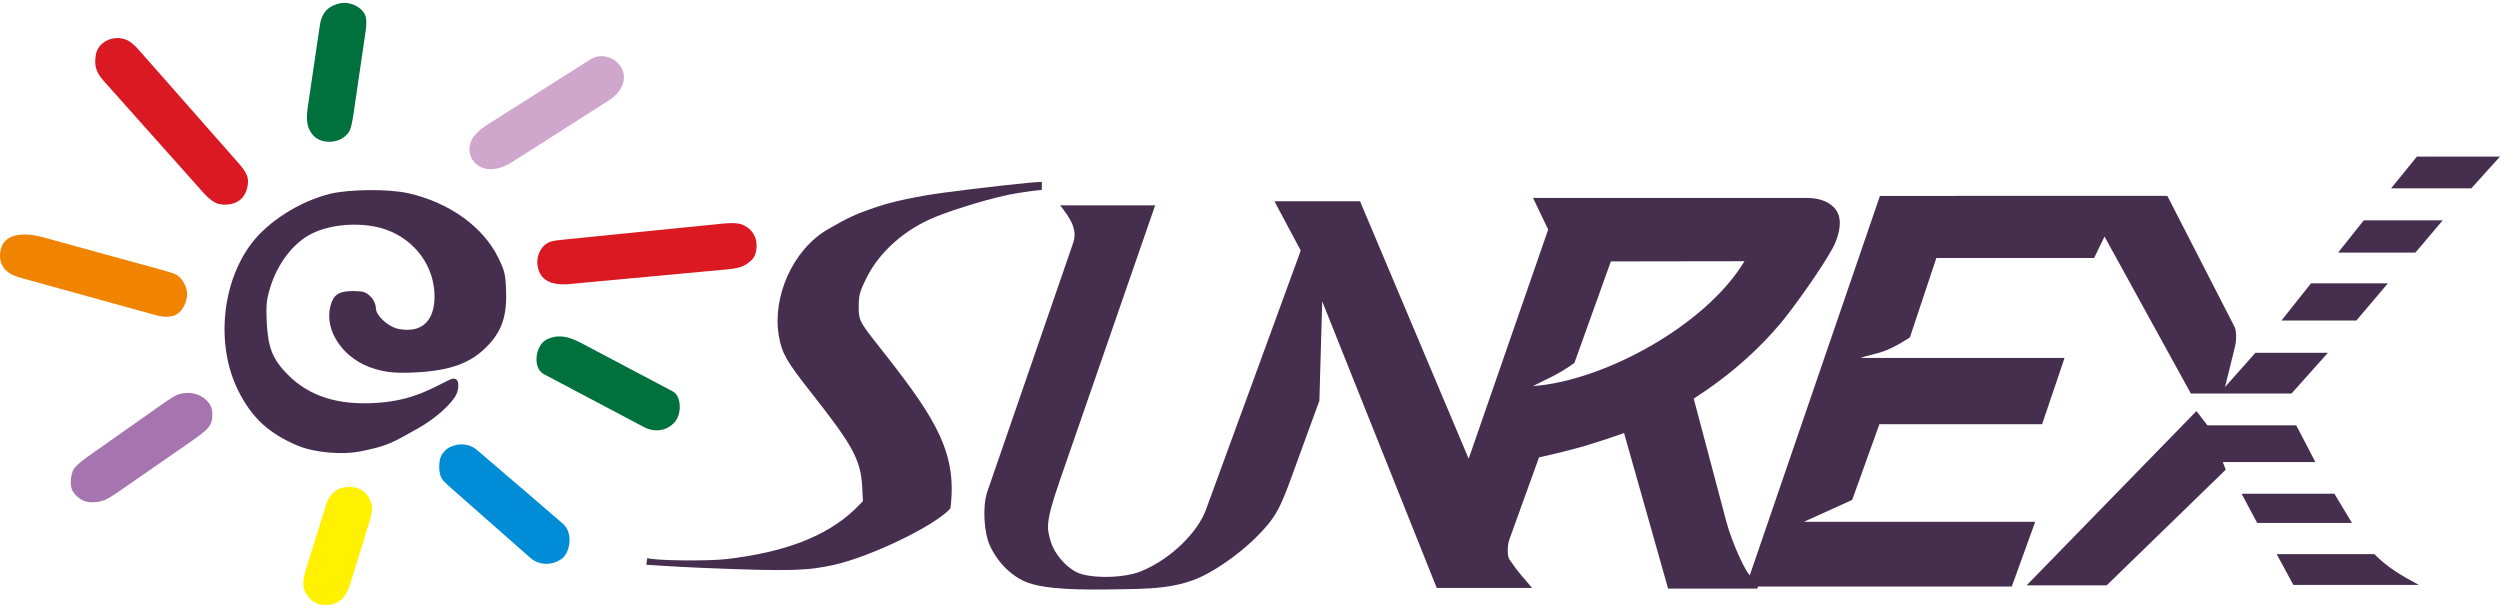<?xml version="1.0" encoding="UTF-8" standalone="no"?>
<!-- Created with Inkscape (http://www.inkscape.org/) -->

<svg
   xmlns:dc="http://purl.org/dc/elements/1.1/"
   xmlns:cc="http://creativecommons.org/ns#"
   xmlns:rdf="http://www.w3.org/1999/02/22-rdf-syntax-ns#"
   xmlns:svg="http://www.w3.org/2000/svg"
   xmlns="http://www.w3.org/2000/svg"
   xmlns:sodipodi="http://sodipodi.sourceforge.net/DTD/sodipodi-0.dtd"
   xmlns:inkscape="http://www.inkscape.org/namespaces/inkscape"
   width="500"
   height="121"
   viewBox="0 0 132.292 32.015"
   version="1.1"
   id="svg8"
   sodipodi:docname="Sunrex logo.svg"
   inkscape:version="0.92.1 r15371">
  <title
     id="title4581">Sunrex Technology logo</title>
  <defs
     id="defs2" />
  <sodipodi:namedview
     id="base"
     pagecolor="#ffffff"
     bordercolor="#666666"
     borderopacity="1.0"
     inkscape:pageopacity="0.0"
     inkscape:pageshadow="2"
     inkscape:zoom="1"
     inkscape:cx="250.00001"
     inkscape:cy="60.214152"
     inkscape:document-units="px"
     inkscape:current-layer="layer1"
     showgrid="false"
     units="px"
     showguides="true"
     fit-margin-top="0"
     fit-margin-left="0"
     fit-margin-right="0"
     fit-margin-bottom="0" />
  <g
     inkscape:label="Layer 1"
     inkscape:groupmode="layer"
     id="layer1"
     style="display:inline;opacity:1"
     transform="translate(234.575,-221.813)">
    <path
       inkscape:connector-curvature="0"
       id="path4544"
       d="m -209.418,230.45 c -0.281,-0.268 -0.312,-0.534 -0.313,-0.763 -0.004,-0.614 0.578,-1.045 0.995,-1.308 l 5.381,-3.409 c 0.553,-0.35 1.15,-0.145 1.462,0.167 0.377,0.377 0.42,0.839 0.209,1.276 -0.1,0.209 -0.272,0.457 -0.795,0.791 l -4.962,3.165 c -0.63,0.402 -1.418,0.613 -1.976,0.082 z"
       style="fill:#cfa7cd;fill-opacity:1;stroke-width:1"
       sodipodi:nodetypes="sssssssss" />
    <path
       inkscape:connector-curvature="0"
       id="path4542"
       d="m -230.77,247.717 c -0.113,-0.297 -0.067,-0.794 0.101,-1.085 0.041,-0.072 0.245,-0.31 0.682,-0.617 l 4.153,-2.924 c 0.382,-0.269 0.645,-0.405 0.771,-0.434 0.402,-0.09 0.914,-0.085 1.315,0.252 0.363,0.306 0.44,0.575 0.401,1.002 -0.032,0.353 -0.164,0.484 -0.307,0.636 -0.088,0.093 -0.368,0.319 -0.757,0.589 l -3.747,2.597 c -0.456,0.316 -0.703,0.462 -0.786,0.501 -0.366,0.176 -0.899,0.22 -1.222,0.07 -0.328,-0.152 -0.542,-0.424 -0.603,-0.587 z"
       style="fill:#a675b0;fill-opacity:1;stroke-width:1"
       sodipodi:nodetypes="sssssssssssss" />
    <path
       style="fill:#fff100;fill-opacity:1;stroke-width:1"
       d="m -218.105,253.559 c -0.446,-0.398 -0.53,-0.816 -0.278,-1.626 l 1.044,-3.351 c 0.138,-0.442 0.291,-0.586 0.44,-0.727 0.275,-0.26 0.824,-0.371 1.322,-0.177 0.465,0.181 0.695,0.705 0.695,1.079 -1e-4,0.09 -0.025,0.283 -0.102,0.531 l -1.076,3.473 c -0.11,0.356 -0.238,0.527 -0.303,0.617 -0.402,0.548 -1.294,0.583 -1.743,0.183 z"
       id="path4579"
       inkscape:connector-curvature="0" />
    <path
       style="fill:#f08300;fill-opacity:1;stroke-width:1"
       d="m -233.223,236.586 c -0.501,-0.138 -0.678,-0.205 -0.845,-0.314 -0.364,-0.24 -0.629,-0.65 -0.45,-1.32 0.174,-0.653 0.984,-0.924 2.235,-0.58 l 6.288,1.729 c 0.356,0.098 0.582,0.175 0.633,0.194 0.377,0.142 0.653,0.611 0.685,1.006 0.038,0.473 -0.289,1.169 -0.828,1.25 -0.191,0.029 -0.459,0.04 -0.762,-0.043 z"
       id="path4540"
       inkscape:connector-curvature="0" />
    <path
       inkscape:connector-curvature="0"
       id="path4538"
       d="m -206.512,251.332 -4.22,-3.716 c -0.201,-0.177 -0.331,-0.307 -0.373,-0.355 -0.12,-0.136 -0.228,-0.348 -0.228,-0.712 0,-0.455 0.076,-0.645 0.32,-0.904 0.211,-0.224 0.893,-0.518 1.551,-0.119 0,0 0.228,0.186 0.34,0.281 1.471,1.248 4.346,3.731 4.346,3.731 0.536,0.467 0.392,1.532 -0.109,1.869 -0.493,0.332 -1.16,0.337 -1.628,-0.075 z"
       style="fill:#008cd6;fill-opacity:1;stroke-width:1"
       sodipodi:nodetypes="ssssssssss" />
    <path
       inkscape:connector-curvature="0"
       id="path4536"
       d="m -206.002,236.277 c -0.316,-0.621 -0.083,-1.419 0.529,-1.664 0.165,-0.066 0.396,-0.088 0.949,-0.144 l 8.167,-0.82 c 0.674,-0.068 0.94,-0.011 1.15,0.092 0.542,0.264 0.75,0.806 0.644,1.346 -0.058,0.297 -0.15,0.461 -0.514,0.706 -0.209,0.141 -0.496,0.227 -0.954,0.269 l -8.356,0.777 c -0.605,0.075 -1.33,-0.004 -1.615,-0.563 z m -17.057,-3.684 c 0,0 -0.328,-0.104 -0.734,-0.56 l -5.323,-5.97 c -0.456,-0.511 -0.45,-0.896 -0.394,-1.318 0.102,-0.771 1.077,-1.174 1.78,-0.743 0.127,0.077 0.286,0.208 0.552,0.511 l 5.276,5.991 c 0.47,0.534 0.478,0.818 0.437,1.101 -0.157,1.068 -1.107,1.112 -1.594,0.988 z"
       style="fill:#da1922;fill-opacity:1;stroke-width:1"
       sodipodi:nodetypes="sssssssscssssssssss" />
    <path
       inkscape:connector-curvature="0"
       id="path4534"
       d="m -200.498,244.413 -5.301,-2.803 c -0.608,-0.322 -0.458,-1.525 0.152,-1.832 0.463,-0.233 0.991,-0.256 1.804,0.174 l 4.865,2.571 c 0.416,0.22 0.458,0.965 0.261,1.381 -0.291,0.614 -1.075,0.883 -1.782,0.509 z m -17.544,-15.485 c -0.188,-0.24 -0.379,-0.557 -0.249,-1.436 l 0.647,-4.375 c 0.059,-0.399 0.235,-0.672 0.398,-0.819 0.162,-0.146 0.429,-0.263 0.654,-0.31 0.597,-0.126 1.333,0.275 1.39,0.813 0.008,0.073 0.026,0.308 -0.023,0.645 l -0.632,4.316 c -0.079,0.541 -0.126,0.72 -0.196,0.919 -0.077,0.218 -0.455,0.653 -1.141,0.634 -0.249,-0.007 -0.613,-0.085 -0.847,-0.386 z"
       style="fill:#00703d;fill-opacity:1;stroke-width:1"
       sodipodi:nodetypes="ssssssssssssssssss" />
    <path
       style="fill:#462e4f;fill-opacity:1;stroke-width:1"
       d="m -218.843,245.388 c -1.5,-0.641 -2.41,-1.451 -3.141,-2.933 -1.169,-2.372 -0.868,-5.661 0.71,-7.751 0.883,-1.17 2.544,-2.225 4.132,-2.626 1.02,-0.257 3.133,-0.277 4.179,-0.038 2.161,0.491 3.94,1.763 4.744,3.391 0.342,0.692 0.386,0.87 0.423,1.705 0.057,1.308 -0.194,2.124 -0.89,2.884 -0.886,0.969 -1.972,1.42 -4.034,1.507 -1.102,0.046 -1.518,-0.05 -2.003,-0.188 -1.67,-0.477 -2.718,-2.026 -2.364,-3.343 0.15,-0.558 0.402,-0.781 1.176,-0.781 0.569,0 0.697,0.044 0.959,0.306 0.179,0.179 0.27,0.45 0.27,0.616 0,0.338 0.548,0.879 1.061,1.048 0.2,0.066 0.564,0.098 0.808,0.07 0.794,-0.089 1.232,-0.714 1.232,-1.755 0,-1.583 -1.023,-2.989 -2.574,-3.539 -1.176,-0.417 -2.875,-0.32 -3.941,0.224 -0.975,0.498 -1.799,1.578 -2.191,2.875 -0.184,0.61 -0.213,0.898 -0.176,1.751 0.062,1.402 0.308,2.019 1.137,2.848 1.114,1.115 2.615,1.597 4.603,1.479 1.229,-0.073 2.149,-0.333 3.215,-0.869 0.443,-0.223 0.709,-0.357 0.786,-0.386 0.498,-0.19 0.459,0.486 0.275,0.843 -0.218,0.421 -1.017,1.19 -1.936,1.711 -1.417,0.803 -1.688,0.986 -3.197,1.276 -0.809,0.156 -2.311,0.081 -3.264,-0.326 z"
       id="path4561"
       inkscape:connector-curvature="0"
       sodipodi:nodetypes="sscssscssssssssssssscssssssss" />
    <path
       id="path4532"
       style="fill:#462e4f;fill-opacity:1;stroke-width:1"
       d="m -106.68,230.099 h 4.397 l -1.516,1.679 h -4.245 z m -4.17,5.082 1.358,-1.707 h 4.177 l -1.444,1.707 z m -2.522,2.995 1.089,-1.368 h 4.066 l -1.665,1.966 h -3.965 l 0.475,-0.598 z m -2.584,9.765 h 4.911 l 0.929,1.545 h -5.015 z m -81.421,3.925 c -1.623,-0.069 -2.999,-0.169 -2.999,-0.169 l 0.052,-0.352 c 0.331,0.137 3.207,0.17 4.21,0.052 3.085,-0.363 5.25,-1.198 6.746,-2.603 l 0.455,-0.458 -0.036,-0.739 c -0.073,-1.492 -0.556,-2.27 -2.672,-4.969 -1.311,-1.671 -1.579,-2.085 -1.743,-3.049 -0.345,-2.024 0.708,-4.532 2.591,-5.628 1.059,-0.616 1.511,-0.829 2.645,-1.205 0.764,-0.253 1.969,-0.531 3.507,-0.738 1.684,-0.226 4.79,-0.585 5.176,-0.568 v 0.418 c -0.421,0.044 -0.596,0.067 -1.27,0.171 -1.177,0.183 -3.337,0.844 -4.372,1.267 -1.628,0.665 -2.958,1.85 -3.647,3.245 -0.336,0.68 -0.402,0.885 -0.402,1.501 0,0.831 0.076,0.828 1.488,2.632 2.656,3.393 3.73,5.189 3.365,8.047 -0.857,0.948 -4.306,2.582 -6.188,2.99 -1.337,0.29 -2.16,0.354 -6.905,0.154 z m 83.279,-0.728 h 5.169 c 0.668,0.681 1.384,1.111 2.355,1.629 h -6.642 z m -4.248,-7.572 0.581,0.754 h 4.696 l 0.478,0.904 0.537,1.041 h -4.897 l 0.155,0.404 -6.299,6.118 h -4.236 z m -16.748,-11.386 -6.888,20.076 c -0.201,-0.169 -0.917,-1.618 -1.256,-2.897 l -1.71,-6.45 c 0.949,-0.613 1.903,-1.322 2.76,-2.096 0.804,-0.726 1.566,-1.522 2.22,-2.373 0.869,-1.131 2.224,-3.089 2.51,-3.782 0.319,-0.773 0.335,-1.421 -0.041,-1.837 -0.357,-0.396 -0.912,-0.534 -1.468,-0.534 h -14.485 l 0.802,1.673 -4.208,12.126 -5.749,-13.624 h -4.529 l 1.392,2.611 c 0,0 -4.612,12.625 -5.026,13.738 -0.414,1.113 -1.751,2.528 -3.382,3.216 -0.966,0.408 -2.767,0.403 -3.44,0.072 -0.617,-0.303 -1.203,-1.017 -1.378,-1.62 -0.203,-0.698 -0.315,-0.953 0.474,-3.231 l 5.048,-14.569 h -5.026 c 0.484,0.633 0.946,1.24 0.686,1.992 l -4.541,13.158 c -0.268,0.776 -0.178,2.17 0.137,2.858 0.46,1.004 1.269,1.688 1.992,1.954 0.635,0.234 1.73,0.404 4.306,0.363 2.076,-0.034 3.679,0.015 5.254,-0.859 1.167,-0.648 2.348,-1.604 3.133,-2.544 0.724,-0.867 0.933,-1.613 1.887,-4.224 l 0.862,-2.359 0.15,-5.256 6.06,15.164 h 5.046 c -0.428,-0.523 -0.681,-0.746 -1.191,-1.494 -0.136,-0.199 -0.124,-0.759 -0.007,-1.083 l 1.565,-4.334 c 0.851,-0.185 1.726,-0.402 2.418,-0.604 1.007,-0.295 2.001,-0.659 2.082,-0.681 l 2.331,8.232 h 4.712 l 0.05,-0.112 h 13.424 l 1.24,-3.426 h -12.235 l 2.549,-1.155 1.441,-4.009 h 8.61 l 1.187,-3.506 h -10.795 c 0.806,-0.285 1.179,-0.155 2.609,-1.081 l 1.402,-4.207 h 8.349 l 0.55,-1.135 4.569,8.307 h 5.326 l 1.927,-2.157 h -3.836 l -1.61,1.815 0.527,-2.133 c 0.106,-0.43 0.06,-0.894 -0.018,-1.046 l -3.561,-6.938 z m -7.168,3.456 c -2.066,3.432 -7.485,6.343 -11.191,6.608 0.71,-0.374 1.331,-0.602 2.19,-1.225 l 1.93,-5.373 z"
       inkscape:connector-curvature="0"
       sodipodi:nodetypes="ccccccccccccccccccccccsccsccssssssccscsssccscccccccccccccccccscsssssccccccscsscccccsssssccccccsccccccccccccccccccccccccsccccccc" />
  </g>
</svg>
